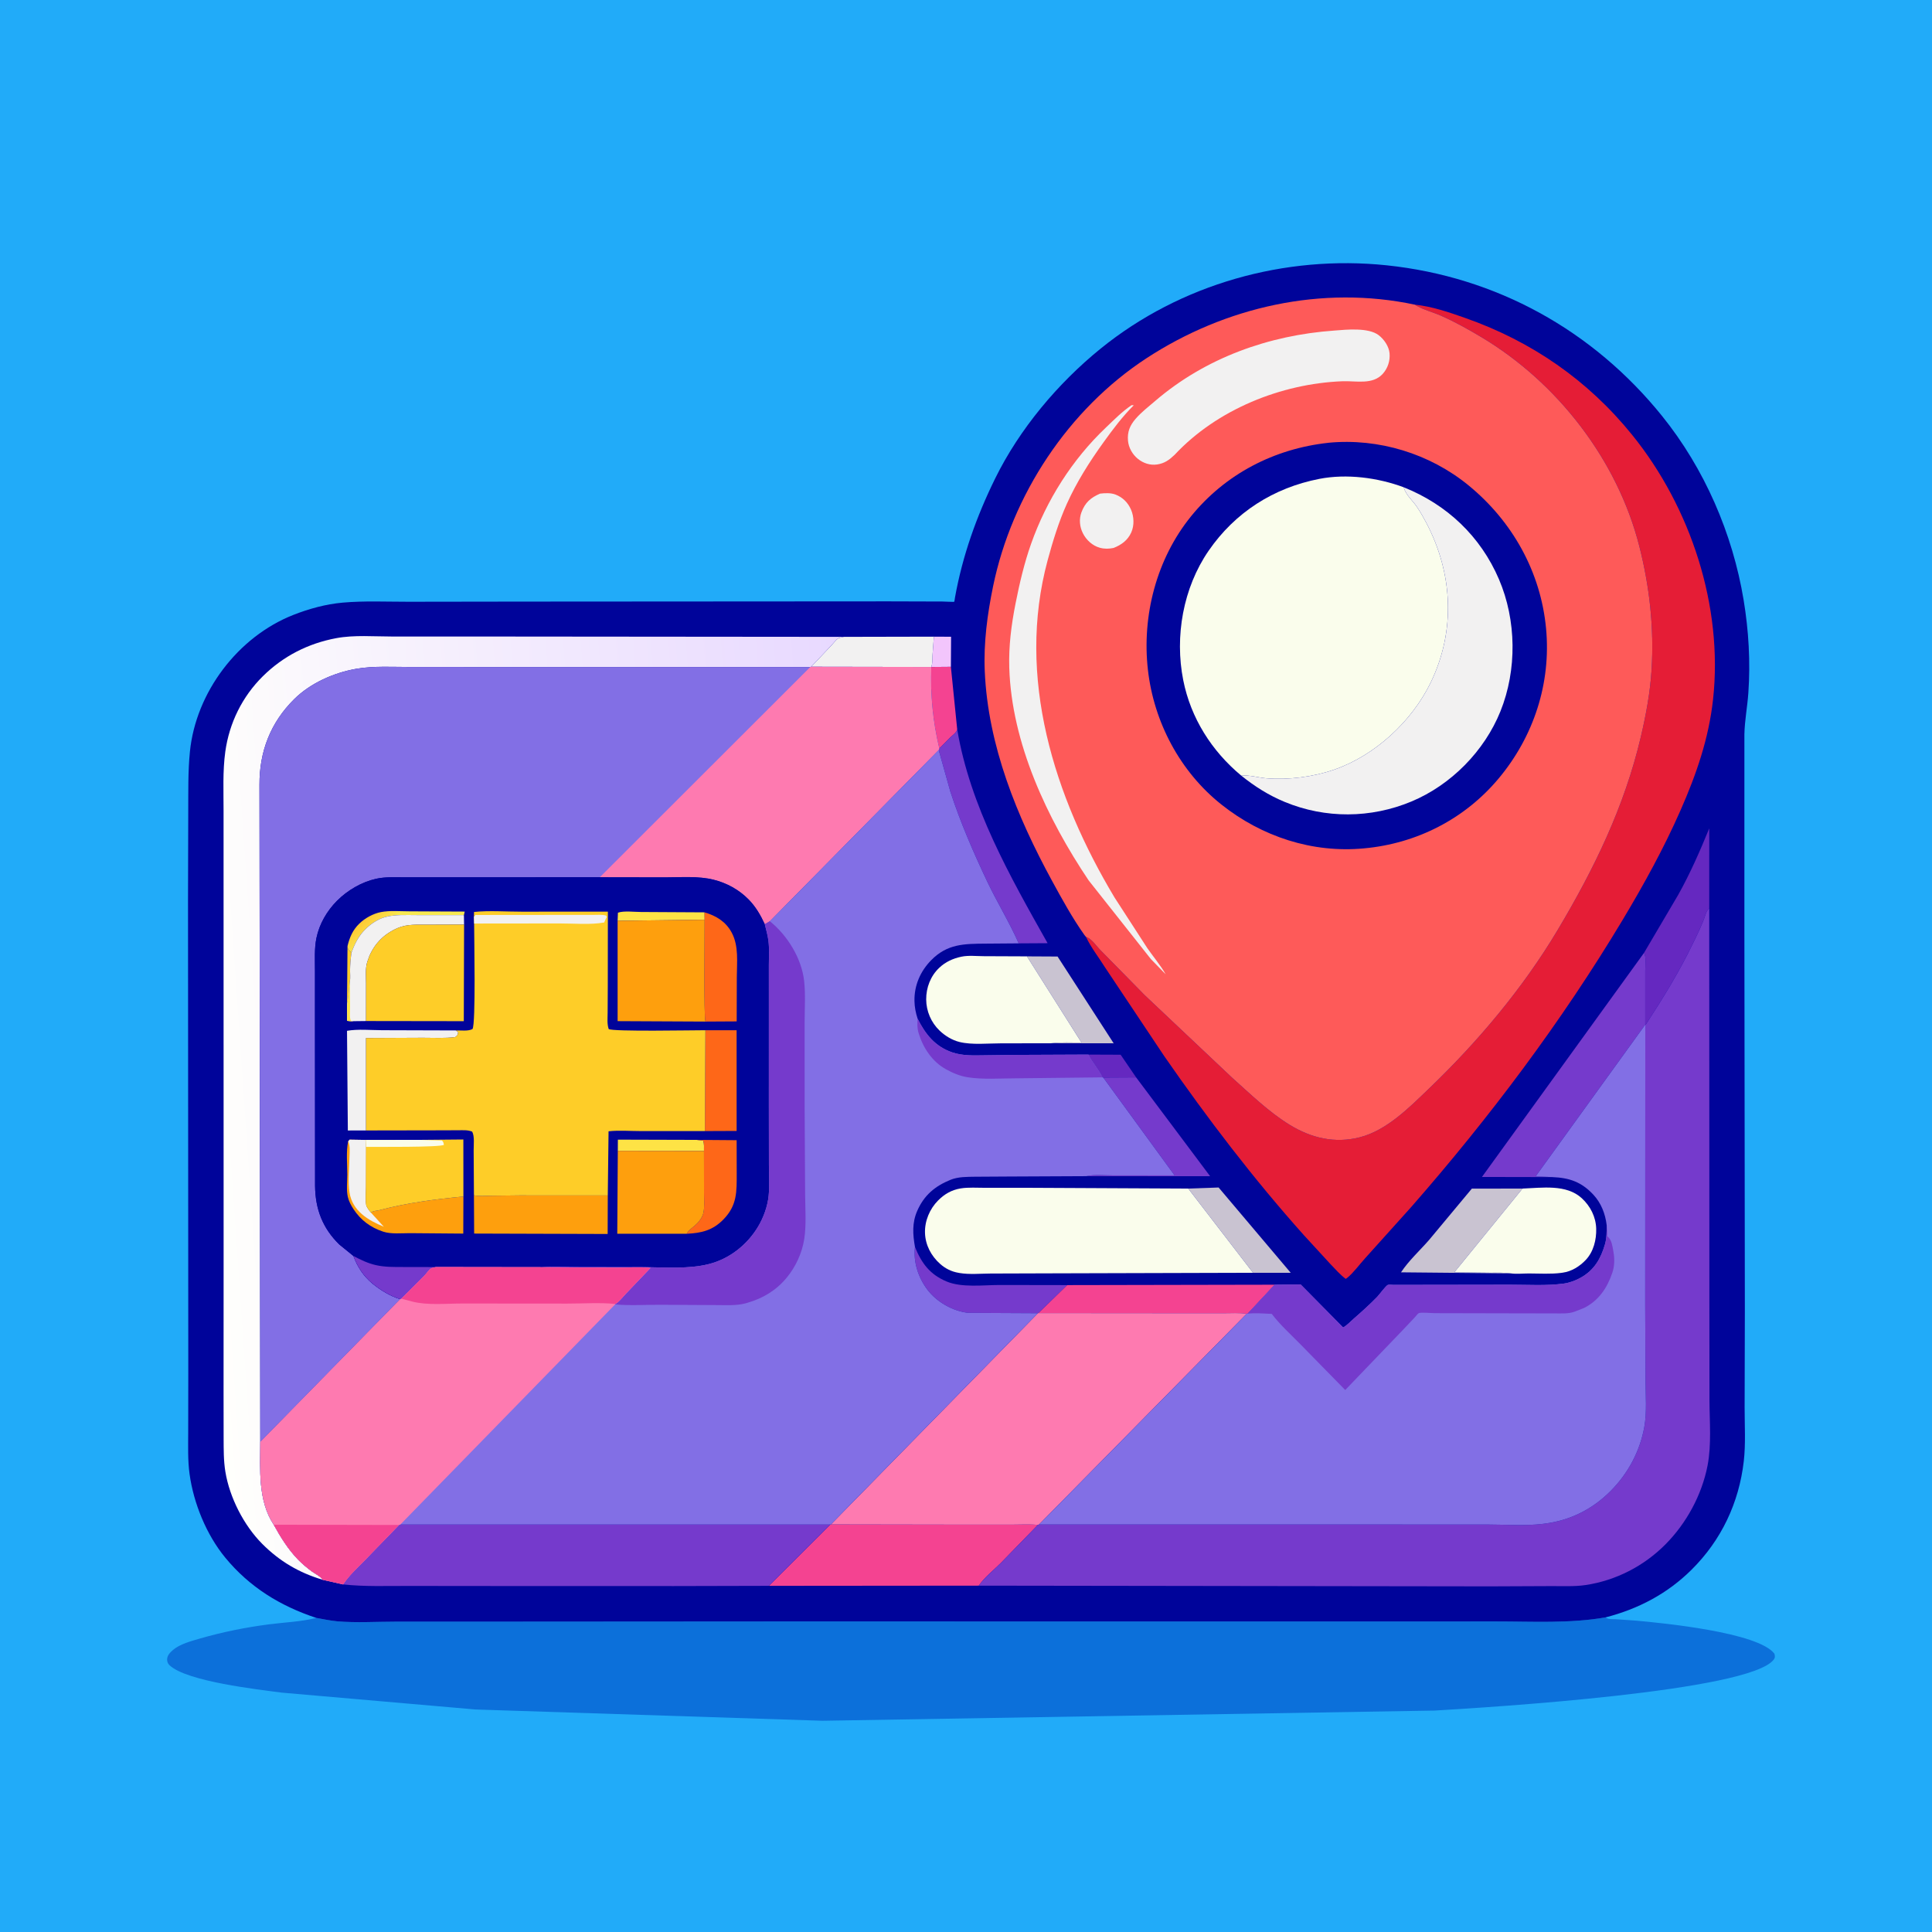 <svg version="1.1" xmlns="http://www.w3.org/2000/svg" style="display: block;" viewBox="0 0 2048 2048" width="1024" height="1024">
<defs>
	<linearGradient id="Gradient1" gradientUnits="userSpaceOnUse" x1="916.467" y1="1132.94" x2="213.496" y2="1181.46">
		<stop class="stop0" offset="0" stop-opacity="1" stop-color="rgb(232,217,255)"/>
		<stop class="stop1" offset="1" stop-opacity="1" stop-color="rgb(255,255,252)"/>
	</linearGradient>
	<linearGradient id="Gradient2" gradientUnits="userSpaceOnUse" x1="386.791" y1="975.518" x2="399.486" y2="989.796">
		<stop class="stop0" offset="0" stop-opacity="1" stop-color="rgb(255,203,53)"/>
		<stop class="stop1" offset="1" stop-opacity="1" stop-color="rgb(248,233,80)"/>
	</linearGradient>
</defs>
<path transform="translate(0,0)" fill="rgb(33,171,249)" d="M -0 -0 L 2048 0 L 2048 2048 L -0 2048 L -0 -0 z"/>
<path transform="translate(0,0)" fill="rgb(12,112,218)" d="M 335.33 1715.07 C 342.712 1716.32 350.069 1718.03 357.539 1718.67 C 377.699 1720.4 398.986 1719.02 419.284 1719.02 L 509.108 1719.01 L 837.603 1718.8 L 1423.14 1718.86 L 1586.03 1718.81 C 1624.54 1718.79 1663.94 1721.15 1701.96 1714.49 L 1703.06 1715.22 C 1705.5 1716.7 1709.82 1716.31 1712.61 1716.42 L 1733.8 1717.89 C 1763.14 1720.56 1863.67 1730.33 1880.98 1753 C 1881.52 1755.54 1881.92 1756.97 1880.26 1759.19 C 1854.91 1793.01 1578.58 1809.84 1520.72 1813.28 L 872 1824.08 L 504.002 1812.12 L 298.5 1794.24 C 273.246 1790.84 198.187 1782.54 179.74 1765.26 C 177.991 1763.62 177.099 1761.41 177.152 1759 C 177.247 1754.68 180.491 1751.48 183.575 1748.86 C 190.795 1742.73 203.035 1739.5 212 1736.91 C 235.799 1730.02 260.299 1725.1 284.865 1721.9 C 301.471 1719.73 319.118 1719.13 335.33 1715.07 z"/>
<path transform="translate(0,0)" fill="rgb(0,4,154)" d="M 335.33 1715.07 C 297.115 1702.45 264.551 1682.46 238.794 1651.17 C 218.839 1626.93 205.22 1593.6 200.945 1562.53 C 198.964 1548.13 199.476 1533.5 199.489 1519 L 199.588 1456.04 L 199.469 1244.4 L 199.3 954.669 L 199.539 860.938 C 199.664 839.596 199.192 818.09 201.311 796.837 C 207.585 733.919 252.208 674.88 311.095 651.773 C 327.622 645.287 345.412 640.399 363.121 638.818 C 386.027 636.772 409.852 637.91 432.879 637.88 L 552.866 637.712 L 941.946 637.467 L 998.887 637.634 C 1000.18 637.658 1011.28 638.155 1011.55 637.935 C 1011.73 637.78 1012.2 634.108 1012.31 633.475 C 1020.24 589.232 1035.2 547.239 1055.02 507 C 1080.85 454.569 1121.42 406.253 1166.74 369.529 C 1251.22 301.066 1362.17 269.952 1470.02 281.248 C 1586.19 293.415 1688.68 350.196 1761.85 440.946 C 1806.77 496.662 1836.63 565.477 1848.3 635.919 C 1853.69 668.476 1855.62 701.617 1853.32 734.531 C 1852.3 749.169 1849.41 763.829 1849.13 778.5 L 1849.12 986.196 L 1849.62 1389.46 L 1849.37 1492.06 C 1849.35 1510.69 1850.6 1530.62 1848.47 1549.08 C 1843.38 1593.01 1824.78 1632.5 1793.23 1663.85 C 1767.64 1689.29 1736.78 1705.55 1701.96 1714.49 C 1663.94 1721.15 1624.54 1718.79 1586.03 1718.81 L 1423.14 1718.86 L 837.603 1718.8 L 509.108 1719.01 L 419.284 1719.02 C 398.986 1719.02 377.699 1720.4 357.539 1718.67 C 350.069 1718.03 342.712 1716.32 335.33 1715.07 z"/>
<path transform="translate(0,0)" fill="rgb(242,197,252)" d="M 989.957 674.882 L 1008.18 674.976 L 1007.98 706.858 L 987.206 707.031 C 988.613 703.427 988.325 698.447 988.509 694.556 L 989.957 674.882 z"/>
<path transform="translate(0,0)" fill="rgb(101,40,192)" d="M 1153.8 1117.91 L 1187.92 1118.05 L 1204.31 1142.05 L 1169.51 1142.25 L 1168.72 1142.04 C 1164.97 1133.69 1158.01 1126.36 1153.8 1117.91 z"/>
<path transform="translate(0,0)" fill="rgb(244,67,145)" d="M 1007.98 706.858 L 1014.68 773.211 C 1013.51 776.985 1010.56 778.687 1007.74 781.354 L 995.664 793.528 C 988.763 764.248 986.149 737.12 987.206 707.031 L 1007.98 706.858 z"/>
<path transform="translate(0,0)" fill="rgb(201,195,209)" d="M 1088.6 1013.79 L 1121.07 1013.96 L 1180.53 1105.95 L 1114.65 1105.84 C 1124.8 1104.46 1136.11 1105.24 1146.39 1105.13 L 1088.6 1013.79 z"/>
<path transform="translate(0,0)" fill="rgb(201,195,209)" d="M 1259.59 1259.94 L 1291.78 1258.8 L 1368.24 1349.24 L 1328.26 1349.2 L 1259.59 1259.94 z"/>
<path transform="translate(0,0)" fill="rgb(242,241,241)" d="M 894.578 675.091 L 989.957 674.882 L 988.509 694.556 C 988.325 698.447 988.613 703.427 987.206 707.031 L 859.837 706.814 L 881.234 684.234 C 883.187 682.221 886.186 678.145 888.5 676.72 C 889.817 675.908 892.976 675.52 894.578 675.091 z"/>
<path transform="translate(0,0)" fill="rgb(117,58,204)" d="M 1204.31 1142.05 L 1282.76 1246.81 L 1151.47 1246.78 C 1159.95 1244.75 1171.72 1245.99 1180.57 1245.97 L 1245.09 1245.93 L 1169.51 1142.25 L 1204.31 1142.05 z"/>
<path transform="translate(0,0)" fill="rgb(117,58,204)" d="M 969.894 1321.79 C 976.936 1339.13 985.645 1350.97 1003.45 1358.44 C 1019.43 1365.15 1042.25 1362.19 1059.41 1362.14 L 1131.31 1362.26 L 1100.83 1391.91 L 1100.22 1392.05 L 1026.38 1391.67 C 1010.01 1389.9 992.852 1380.16 982.904 1366.87 C 973.319 1354.07 968.035 1337.71 969.894 1321.79 z"/>
<path transform="translate(0,0)" fill="rgb(201,195,209)" d="M 1601.51 1349.83 L 1485.15 1348.71 C 1493.34 1336.26 1505.04 1325.71 1514.83 1314.47 L 1560.22 1259.98 L 1613.95 1259.94 L 1541.68 1348.68 L 1579.09 1349.15 C 1586.43 1349.23 1594.27 1348.77 1601.51 1349.83 z"/>
<path transform="translate(0,0)" fill="rgb(101,40,192)" d="M 1742.74 1010.07 L 1779.02 948.471 C 1791.63 925.903 1802.12 902.007 1811.88 878.089 L 1811.87 962.769 L 1811.27 963.439 C 1809.51 965.467 1808.72 966.827 1807.91 969.428 C 1804.61 979.977 1798.98 990.942 1794.16 1000.94 C 1779.85 1030.55 1762.59 1058.54 1744.64 1086.05 L 1744.03 1086.28 L 1744.03 1028.71 C 1744.03 1024.11 1745.2 1013.76 1742.74 1010.07 z"/>
<path transform="translate(0,0)" fill="rgb(117,58,204)" d="M 1014.68 773.211 C 1028.44 854.79 1070.47 928.738 1110.5 999.823 L 1079.87 1000.01 C 1070.09 977.75 1056.98 956.566 1046.52 934.517 C 1031.88 903.657 1018 871.621 1007.41 839.112 L 995.06 795.056 L 995.664 793.528 L 1007.74 781.354 C 1010.56 778.687 1013.51 776.985 1014.68 773.211 z"/>
<path transform="translate(0,0)" fill="rgb(244,67,145)" d="M 1131.31 1362.26 L 1351.2 1361.84 L 1322.53 1392.57 L 1321.59 1392.63 C 1313.55 1391.45 1304.93 1392.05 1296.79 1392.05 L 1252.81 1392.04 L 1100.83 1391.91 L 1131.31 1362.26 z"/>
<path transform="translate(0,0)" fill="rgb(250,253,236)" d="M 1613.95 1259.94 C 1634.76 1259.17 1660.31 1255.04 1676.79 1270.19 C 1685.89 1278.56 1691.69 1290.04 1692.04 1302.44 C 1692.36 1314.08 1689.22 1326.84 1681.05 1335.5 C 1674.5 1342.44 1666.03 1347.77 1656.5 1349.08 L 1654.76 1349.33 C 1643.71 1350.74 1631.89 1349.94 1620.74 1349.92 C 1614.75 1349.9 1607.37 1350.73 1601.51 1349.83 C 1594.27 1348.77 1586.43 1349.23 1579.09 1349.15 L 1541.68 1348.68 L 1613.95 1259.94 z"/>
<path transform="translate(0,0)" fill="rgb(250,253,236)" d="M 1114.65 1105.84 L 1113.97 1105.9 L 1061.05 1105.98 C 1047.29 1105.98 1030.4 1107.81 1017.1 1104.54 C 1009.26 1102.61 1001.81 1098.04 996.006 1092.5 C 987.032 1083.93 981.869 1071.87 981.797 1059.47 C 981.725 1046.92 986.424 1034.63 995.58 1025.95 C 1002.27 1019.6 1010.16 1016.03 1019.08 1014.14 C 1026.64 1012.54 1035.29 1013.59 1043.02 1013.6 L 1088.6 1013.79 L 1146.39 1105.13 C 1136.11 1105.24 1124.8 1104.46 1114.65 1105.84 z"/>
<path transform="translate(0,0)" fill="rgb(244,67,145)" d="M 880.79 1615.95 L 1027.21 1616.19 L 1074.76 1616.15 C 1083.05 1616.16 1091.94 1615.58 1100.16 1616.49 L 1060.63 1657.15 C 1053.43 1664.38 1043.16 1672.43 1037.58 1680.86 L 815.043 1681.06 L 880.227 1616.09 L 880.79 1615.95 z"/>
<path transform="translate(0,0)" fill="rgb(250,253,236)" d="M 1328.26 1349.2 L 1110.2 1349.81 L 1050.05 1350 C 1039.47 1350.05 1027.71 1351.22 1017.32 1349.47 L 1016 1349.23 C 1008.6 1347.97 1002.1 1344.72 996.5 1339.73 C 987.068 1331.33 980.939 1319.77 980.541 1307.03 C 980.142 1294.27 985.473 1281.54 994.466 1272.5 C 1001.24 1265.69 1008.78 1261.36 1018.33 1259.78 C 1026.5 1258.43 1035.79 1259.15 1044.08 1259.12 L 1091 1259.12 L 1259.59 1259.94 L 1328.26 1349.2 z"/>
<path transform="translate(0,0)" fill="rgb(117,58,204)" d="M 424.366 1616.09 L 880.227 1616.09 L 815.043 1681.06 L 714.414 1681.3 L 546.582 1681.27 L 432.701 1681.16 C 409.867 1681.09 386.421 1682.04 363.713 1679.55 C 370.16 1670 379.082 1661.72 387.17 1653.55 L 423.061 1616.53 L 424.366 1616.09 z"/>
<path transform="translate(0,0)" fill="rgb(254,122,176)" d="M 1100.83 1391.91 L 1252.81 1392.04 L 1296.79 1392.05 C 1304.93 1392.05 1313.55 1391.45 1321.59 1392.63 L 1101.48 1615.99 L 1100.16 1616.49 C 1091.94 1615.58 1083.05 1616.16 1074.76 1616.15 L 1027.21 1616.19 L 880.79 1615.95 L 1100.22 1392.05 L 1100.83 1391.91 z"/>
<path transform="translate(0,0)" fill="url(#Gradient1)" d="M 341.89 1674.59 C 316.962 1667.13 296.508 1655.12 278.041 1636.62 C 258.482 1617.04 243.375 1587.42 238.902 1560.1 C 236.962 1548.26 237.11 1536.27 237.054 1524.31 L 236.989 1477.5 L 237.041 1327.1 L 236.987 859.682 C 237.015 838.852 235.966 817.484 238.824 796.816 C 243.025 766.425 256.801 738.434 278.607 716.872 C 300.265 695.457 326.706 682.015 356.554 676.456 C 375.428 672.94 396.424 674.745 415.594 674.736 L 517.5 674.75 L 894.578 675.091 C 892.976 675.52 889.817 675.908 888.5 676.72 C 886.186 678.145 883.187 682.221 881.234 684.234 L 859.837 706.814 L 858.922 707.066 L 528.613 707.054 L 435.879 707.05 C 416.776 707.071 396.163 705.712 377.356 709.009 C 353.845 713.13 328.961 724.174 311.888 741.08 C 286.637 766.084 274.945 796.663 275.045 831.836 L 275.89 1528.48 C 275.85 1557.36 273.239 1590.97 290.185 1616.26 C 297.324 1629.28 305.517 1642.46 315.91 1653.17 C 320.308 1657.7 325.359 1661.88 330.43 1665.65 C 333.496 1667.92 340.451 1671.3 341.89 1674.59 z"/>
<path transform="translate(0,0)" fill="rgb(229,29,54)" d="M 1499.74 322.939 C 1518.18 324.848 1535.79 330.941 1553.19 337.058 C 1623.5 361.768 1683.22 402.965 1730.15 461 C 1792.22 537.752 1826.69 642.59 1815.93 741.248 C 1811.39 782.861 1798.25 820.706 1781.49 858.825 C 1763.8 899.05 1742.68 937.393 1720.11 975.056 C 1655.36 1083.06 1578.81 1184.88 1495.89 1279.55 L 1447.12 1333.77 C 1441.2 1340.27 1434.7 1349.29 1427.94 1354.72 L 1426.5 1355.68 C 1420.51 1351.12 1415.43 1345.34 1410.25 1339.91 L 1382.46 1309.66 C 1328.76 1249.63 1280.16 1185.9 1234.29 1119.76 L 1171.48 1025.63 C 1164.92 1015.09 1156.47 1004.39 1151.26 993.25 C 1156.74 994.513 1162.52 1003.28 1166.72 1007.42 L 1213.53 1055.04 L 1306.03 1142.37 C 1325.32 1159.59 1344.99 1178.8 1367.07 1192.34 C 1390.03 1206.41 1414.91 1212.33 1441.37 1205.59 C 1470.03 1198.29 1494.01 1173.89 1514.7 1154.04 C 1566.52 1104.33 1614.22 1047.74 1651.12 985.941 C 1689.83 921.11 1722.02 854.922 1739.36 781.082 C 1744.8 757.939 1749.29 733.764 1750.75 710 C 1753.48 665.647 1748.67 622.064 1737.76 579.076 C 1714.5 487.517 1650.86 405.489 1570.18 357.285 C 1556.51 349.117 1542.26 341.159 1527.69 334.712 C 1518.99 330.865 1508.59 328.348 1500.58 323.465 L 1499.74 322.939 z"/>
<path transform="translate(0,0)" fill="rgb(117,58,204)" d="M 1742.74 1010.07 C 1745.2 1013.76 1744.03 1024.11 1744.03 1028.71 L 1744.03 1086.28 L 1744.64 1086.05 C 1762.59 1058.54 1779.85 1030.55 1794.16 1000.94 C 1798.98 990.942 1804.61 979.977 1807.91 969.428 C 1808.72 966.827 1809.51 965.467 1811.27 963.439 L 1811.87 962.769 L 1812.01 1383.64 L 1812.11 1484.28 C 1812.19 1506.84 1814.39 1531.38 1810.08 1553.57 C 1804.02 1584.73 1787.72 1614.7 1765.42 1637.14 C 1742.6 1660.11 1712.86 1675.44 1680.72 1680.22 C 1668.83 1682 1656.06 1681.23 1644.02 1681.33 L 1579.3 1681.61 L 1037.58 1680.86 C 1043.16 1672.43 1053.43 1664.38 1060.63 1657.15 L 1100.16 1616.49 L 1101.48 1615.99 L 1467.74 1616.03 L 1577.71 1616.07 C 1596.46 1616.07 1617.02 1617.67 1635.55 1615.35 L 1637.5 1615.09 C 1664.37 1611.76 1688.1 1599.81 1707.21 1580.62 C 1725.75 1562 1738.42 1538.47 1743.05 1512.54 C 1745.86 1496.74 1744.4 1478.94 1744.31 1462.86 L 1743.97 1383.58 L 1744.1 1086.08 L 1627.86 1246.98 L 1645.53 1247.77 L 1570.94 1247.62 L 1742.74 1010.07 z"/>
<path transform="translate(0,0)" fill="rgb(130,111,229)" d="M 1645.53 1247.77 L 1627.86 1246.98 L 1744.1 1086.08 L 1743.97 1383.58 L 1744.31 1462.86 C 1744.4 1478.94 1745.86 1496.74 1743.05 1512.54 C 1738.42 1538.47 1725.75 1562 1707.21 1580.62 C 1688.1 1599.81 1664.37 1611.76 1637.5 1615.09 L 1635.55 1615.35 C 1617.02 1617.67 1596.46 1616.07 1577.71 1616.07 L 1467.74 1616.03 L 1101.48 1615.99 L 1321.59 1392.63 L 1322.53 1392.57 L 1351.2 1361.84 L 1378.71 1361.54 L 1423.76 1407.17 C 1427.91 1404.92 1431.44 1400.99 1434.99 1397.88 C 1443.57 1390.38 1451.95 1382.89 1459.89 1374.7 C 1462.34 1372.17 1468.95 1362.97 1471.21 1362.03 C 1472.33 1361.56 1475.97 1362.02 1477.35 1362.02 L 1497.28 1361.99 L 1600.57 1361.84 C 1619.31 1361.81 1639.31 1363.17 1657.84 1360.62 C 1663.9 1359.79 1670.63 1357.23 1675.95 1354.21 C 1690.04 1346.2 1696.93 1334.21 1701.32 1319.09 C 1703.28 1312.35 1703.12 1305.91 1703.17 1298.94 L 1703.14 1298.69 C 1701.71 1286.82 1697.41 1275.47 1689.17 1266.57 C 1676.46 1252.85 1663.64 1248.5 1645.53 1247.77 z"/>
<path transform="translate(0,0)" fill="rgb(117,58,204)" d="M 1703.17 1298.94 C 1703.61 1302.85 1703.91 1306.57 1703.75 1310.5 L 1704.78 1311.38 C 1708.49 1314.82 1709.35 1321.29 1710.13 1326 L 1710.4 1327.52 C 1711.62 1334.58 1711.48 1342.21 1709.19 1349 C 1703.68 1365.29 1694.73 1378.76 1678.97 1386.58 L 1668.73 1390.58 C 1662.34 1392.79 1654.39 1392.26 1647.67 1392.26 L 1614.97 1392.21 L 1520.83 1392 C 1517.7 1392 1506.21 1390.93 1503.92 1392.01 C 1502.82 1392.53 1500.6 1395.53 1499.58 1396.61 L 1486.65 1410.29 L 1426 1473.48 L 1378.19 1424.67 C 1368.21 1414.5 1356.69 1404.14 1348.13 1392.77 C 1339.82 1392.47 1330.77 1391.56 1322.53 1392.57 L 1351.2 1361.84 L 1378.71 1361.54 L 1423.76 1407.17 C 1427.91 1404.92 1431.44 1400.99 1434.99 1397.88 C 1443.57 1390.38 1451.95 1382.89 1459.89 1374.7 C 1462.34 1372.17 1468.95 1362.97 1471.21 1362.03 C 1472.33 1361.56 1475.97 1362.02 1477.35 1362.02 L 1497.28 1361.99 L 1600.57 1361.84 C 1619.31 1361.81 1639.31 1363.17 1657.84 1360.62 C 1663.9 1359.79 1670.63 1357.23 1675.95 1354.21 C 1690.04 1346.2 1696.93 1334.21 1701.32 1319.09 C 1703.28 1312.35 1703.12 1305.91 1703.17 1298.94 z"/>
<path transform="translate(0,0)" fill="rgb(130,111,229)" d="M 859.837 706.814 L 987.206 707.031 C 986.149 737.12 988.763 764.248 995.664 793.528 L 995.06 795.056 L 816.051 976.538 L 810.725 979.718 C 806.254 970.038 801.146 961.176 793.638 953.5 C 783.468 943.102 770.319 935.913 756.229 932.443 C 739.866 928.413 721.7 930.058 704.911 930.03 L 635.834 929.915 L 474.52 929.95 L 428.997 929.962 C 418.878 929.969 408.593 929.345 398.649 931.552 C 383.303 934.958 368.153 943.883 357.15 954.983 C 346.522 965.703 338.474 979.492 335.426 994.362 C 333.114 1005.64 333.909 1017.77 333.888 1029.25 L 333.877 1080.81 L 333.987 1257.07 C 334.244 1281.62 341.911 1301.84 359.647 1319.19 L 374.689 1331.43 C 378.872 1342.88 385.566 1353.12 395.049 1360.82 C 403.407 1367.61 413.829 1374.04 424.252 1377.11 L 275.89 1528.48 L 275.045 831.836 C 274.945 796.663 286.637 766.084 311.888 741.08 C 328.961 724.174 353.845 713.13 377.356 709.009 C 396.163 705.712 416.776 707.071 435.879 707.05 L 528.613 707.054 L 858.922 707.066 L 859.837 706.814 z"/>
<path transform="translate(0,0)" fill="rgb(254,122,176)" d="M 859.837 706.814 L 987.206 707.031 C 986.149 737.12 988.763 764.248 995.664 793.528 L 995.06 795.056 L 816.051 976.538 L 810.725 979.718 C 806.254 970.038 801.146 961.176 793.638 953.5 C 783.468 943.102 770.319 935.913 756.229 932.443 C 739.866 928.413 721.7 930.058 704.911 930.03 L 635.834 929.915 L 858.922 707.066 L 859.837 706.814 z"/>
<path transform="translate(0,0)" fill="rgb(0,4,154)" d="M 635.834 929.915 L 704.911 930.03 C 721.7 930.058 739.866 928.413 756.229 932.443 C 770.319 935.913 783.468 943.102 793.638 953.5 C 801.146 961.176 806.254 970.038 810.725 979.718 C 812.089 985.46 813.845 991.441 814.579 997.291 C 815.622 1005.59 815.017 1014.48 815.019 1022.86 L 815.028 1067.25 L 815.012 1172.63 L 815.086 1235.19 C 815.107 1245.77 815.858 1257.01 814.795 1267.53 C 813.652 1278.83 809.358 1290.68 803.554 1300.36 C 791.923 1319.76 773.032 1334.62 751 1340.07 C 729.881 1345.29 705.894 1343.46 684.213 1343.23 L 616.192 1343.16 C 602.451 1343.16 588.3 1342.44 574.6 1343.3 L 462.034 1343.15 C 460.792 1343.48 457.914 1343.85 456.951 1344.5 C 454.429 1346.21 451.415 1350.66 449.202 1352.93 L 425.425 1376.65 L 424.252 1377.11 C 413.829 1374.04 403.407 1367.61 395.049 1360.82 C 385.566 1353.12 378.872 1342.88 374.689 1331.43 L 359.647 1319.19 C 341.911 1301.84 334.244 1281.62 333.987 1257.07 L 333.877 1080.81 L 333.888 1029.25 C 333.909 1017.77 333.114 1005.64 335.426 994.362 C 338.474 979.492 346.522 965.703 357.15 954.983 C 368.153 943.883 383.303 934.958 398.649 931.552 C 408.593 929.345 418.878 929.969 428.997 929.962 L 474.52 929.95 L 635.834 929.915 z"/>
<path transform="translate(0,0)" fill="rgb(254,205,40)" d="M 368.371 1002.92 C 368.833 1005.29 368.546 1006.47 370.5 1008.03 L 372.6 1009.78 C 371.674 1016.13 371.161 1022.32 371.058 1028.74 C 371.009 1031.87 371.62 1036.69 370.907 1039.64 C 369.92 1047.83 369.9 1056.58 367.853 1064.57 L 368.371 1002.92 z"/>
<path transform="translate(0,0)" fill="url(#Gradient2)" d="M 368.371 1002.92 C 370.541 993.768 373.908 985.879 380.729 979.221 C 386.771 973.323 395.521 968.438 403.837 966.839 C 413.357 965.008 424.405 966.049 434.169 966.043 L 492.594 966.309 L 491.761 970.071 L 442.28 970.023 C 431.312 970.046 419.164 969.218 408.5 972.075 C 400.664 974.175 393.027 979.356 387.326 985.006 C 380.131 992.136 376.044 1000.3 372.6 1009.78 L 370.5 1008.03 C 368.546 1006.47 368.833 1005.29 368.371 1002.92 z"/>
<path transform="translate(0,0)" fill="rgb(254,227,69)" d="M 654.698 976.075 L 655.041 967.5 C 661.126 965.27 672.703 966.759 679.578 966.747 L 746.862 967.127 L 746.945 974.943 L 654.698 976.075 z"/>
<path transform="translate(0,0)" fill="rgb(254,227,69)" d="M 654.915 1219.95 L 654.984 1208.09 L 738.489 1208.33 L 745.5 1209.08 C 746.55 1212.59 746.261 1216.44 746.257 1220.08 L 654.915 1219.95 z"/>
<path transform="translate(0,0)" fill="rgb(117,58,204)" d="M 374.689 1331.43 C 382.504 1335.48 389.799 1339.13 398.438 1341.08 C 408.068 1343.26 417.411 1343.04 427.211 1343.08 L 462.034 1343.15 C 460.792 1343.48 457.914 1343.85 456.951 1344.5 C 454.429 1346.21 451.415 1350.66 449.202 1352.93 L 425.425 1376.65 L 424.252 1377.11 C 413.829 1374.04 403.407 1367.61 395.049 1360.82 C 385.566 1353.12 378.872 1342.88 374.689 1331.43 z"/>
<path transform="translate(0,0)" fill="rgb(242,241,241)" d="M 367.846 1092.69 C 379.571 1090.65 393.108 1092.03 405.134 1092.05 L 483.053 1092.29 L 485.682 1094.02 C 485.042 1097.4 485.239 1097.34 482.5 1099.37 C 471.264 1100.79 459.413 1100.06 448.092 1100.08 L 387.995 1100.36 L 387.993 1198.32 L 368.726 1198.36 L 367.846 1092.69 z"/>
<path transform="translate(0,0)" fill="rgb(242,241,241)" d="M 372.6 1009.78 C 376.044 1000.3 380.131 992.136 387.326 985.006 C 393.027 979.356 400.664 974.175 408.5 972.075 C 419.164 969.218 431.312 970.046 442.28 970.023 L 491.761 970.071 L 491.949 980.056 L 453.533 980.205 C 442.882 980.278 431.762 979.398 421.766 983.652 C 407.663 989.655 397.548 999.514 391.463 1013.62 L 389.898 1018 L 389.418 1019.34 C 387.088 1026.38 388.043 1035.12 388.026 1042.5 L 387.984 1082.34 L 374.816 1082.5 C 372.484 1082.72 370.265 1082.41 367.951 1082.15 L 367.853 1064.57 C 369.9 1056.58 369.92 1047.83 370.907 1039.64 C 371.62 1036.69 371.009 1031.87 371.058 1028.74 C 371.161 1022.32 371.674 1016.13 372.6 1009.78 z"/>
<path transform="translate(0,0)" fill="rgb(254,227,69)" d="M 367.853 1064.57 C 369.9 1056.58 369.92 1047.83 370.907 1039.64 L 371.076 1069.05 C 371.093 1072.74 370.299 1078.79 372 1081.98 L 374.816 1082.5 C 372.484 1082.72 370.265 1082.41 367.951 1082.15 L 367.853 1064.57 z"/>
<path transform="translate(0,0)" fill="rgb(254,103,24)" d="M 738.489 1208.33 L 780.873 1208.65 L 780.947 1243.77 C 780.934 1263.26 781.506 1277.55 767.013 1292.5 C 755.539 1304.34 743.598 1307.1 727.839 1307.85 C 730.057 1303.65 735.538 1300.46 738.868 1297 C 741.891 1293.87 744.611 1290.06 745.611 1285.76 C 747.049 1279.57 746.28 1271.72 746.304 1265.38 L 746.257 1220.08 C 746.261 1216.44 746.55 1212.59 745.5 1209.08 L 738.489 1208.33 z"/>
<path transform="translate(0,0)" fill="rgb(254,103,24)" d="M 746.862 967.127 C 759.184 970.793 769.327 976.885 775.574 988.475 C 783.334 1002.87 781.092 1020.08 781.057 1035.93 L 780.917 1082.72 L 747.805 1082.91 C 745.978 1078.81 747.073 986.612 746.945 974.943 L 746.862 967.127 z"/>
<path transform="translate(0,0)" fill="rgb(254,103,24)" d="M 747.761 1092.08 L 780.842 1092.08 L 780.857 1198.85 L 747.251 1198.99 L 747.761 1092.08 z"/>
<path transform="translate(0,0)" fill="rgb(254,159,13)" d="M 369.069 1209.95 L 370.532 1208.09 L 387.642 1208.38 L 388.059 1215.75 L 387.931 1257.79 C 387.931 1263.75 387.143 1271.18 388.064 1277.02 C 388.469 1279.58 391.381 1283.4 393.126 1285.32 C 396.606 1283.16 398.592 1283.74 402.299 1282.77 C 431.751 1275.06 460.931 1271.27 491.225 1268.35 L 491.088 1307.66 L 434.749 1307.2 C 425.882 1307.16 414.642 1308.4 406.209 1305.61 C 392.834 1301.2 382.415 1293.49 374.699 1281.69 C 372.086 1277.69 369.752 1273.38 368.694 1268.69 C 367.083 1261.54 368.118 1252.38 368.129 1245.03 C 368.146 1234 366.765 1220.69 369.069 1209.95 z"/>
<path transform="translate(0,0)" fill="rgb(242,241,241)" d="M 369.069 1209.95 L 370.532 1208.09 L 387.642 1208.38 L 388.059 1215.75 L 387.931 1257.79 C 387.931 1263.75 387.143 1271.18 388.064 1277.02 C 388.469 1279.58 391.381 1283.4 393.126 1285.32 L 406.86 1300.4 C 390.149 1293.5 373.509 1283.67 370.477 1264 C 368.644 1252.11 370.246 1238.37 370.465 1226.25 C 370.564 1220.75 371.372 1215.06 369.069 1209.95 z"/>
<path transform="translate(0,0)" fill="rgb(254,159,13)" d="M 502.396 1267 C 507.897 1268.35 514.456 1267.58 520.14 1267.51 L 550.916 1267.16 L 644.269 1267.22 L 644.137 1308.06 L 502.617 1307.63 L 502.396 1267 z"/>
<path transform="translate(0,0)" fill="rgb(254,205,40)" d="M 444.577 1208.32 L 491.174 1207.9 L 491.225 1268.35 C 460.931 1271.27 431.751 1275.06 402.299 1282.77 C 398.592 1283.74 396.606 1283.16 393.126 1285.32 C 391.381 1283.4 388.469 1279.58 388.064 1277.02 C 387.143 1271.18 387.931 1263.75 387.931 1257.79 L 388.059 1215.75 L 387.642 1208.38 L 444.577 1208.32 z"/>
<path transform="translate(0,0)" fill="rgb(250,253,236)" d="M 387.642 1208.38 L 444.577 1208.32 L 468.5 1208.9 C 470.098 1210.65 470.099 1211.21 470.561 1213.57 C 466.644 1216.33 397.511 1215.63 388.059 1215.75 L 387.642 1208.38 z"/>
<path transform="translate(0,0)" fill="rgb(254,159,13)" d="M 654.915 1219.95 L 746.257 1220.08 L 746.304 1265.38 C 746.28 1271.72 747.049 1279.57 745.611 1285.76 C 744.611 1290.06 741.891 1293.87 738.868 1297 C 735.538 1300.46 730.057 1303.65 727.839 1307.85 L 654.333 1307.83 L 654.915 1219.95 z"/>
<path transform="translate(0,0)" fill="rgb(254,159,13)" d="M 746.945 974.943 C 747.073 986.612 745.978 1078.81 747.805 1082.91 L 654.706 1082.45 L 654.698 976.075 L 746.945 974.943 z"/>
<path transform="translate(0,0)" fill="rgb(254,205,40)" d="M 387.984 1082.34 L 388.026 1042.5 C 388.043 1035.12 387.088 1026.38 389.418 1019.34 L 389.898 1018 L 391.463 1013.62 C 397.548 999.514 407.663 989.655 421.766 983.652 C 431.762 979.398 442.882 980.278 453.533 980.205 L 491.949 980.056 L 491.643 1082.49 L 387.984 1082.34 z"/>
<path transform="translate(0,0)" fill="rgb(254,205,40)" d="M 502.489 966.709 C 518.791 965.063 536.408 966.439 552.872 966.415 L 644.369 966.387 L 644.279 1044.89 L 644.119 1073.62 C 644.1 1079.26 643.376 1085.44 645.242 1090.81 C 649.153 1093.73 735.474 1092.05 747.761 1092.08 L 747.251 1198.99 L 678.71 1198.98 C 667.785 1198.98 655.886 1197.99 645.087 1199.22 L 644.269 1267.22 L 550.916 1267.16 L 520.14 1267.51 C 514.456 1267.58 507.897 1268.35 502.396 1267 L 502.096 1219.46 C 502.057 1213.91 503.222 1204.26 500.5 1199.57 C 495.71 1197.62 490.758 1198.12 485.676 1198.11 L 462.125 1198.19 L 387.993 1198.32 L 387.995 1100.36 L 448.092 1100.08 C 459.413 1100.06 471.264 1100.79 482.5 1099.37 C 485.239 1097.34 485.042 1097.4 485.682 1094.02 L 483.053 1092.29 C 488.31 1092.11 496.287 1093.38 500.865 1090.81 C 504.472 1085.84 502.595 992.636 502.591 978.982 L 502.42 971.805 L 502.489 966.709 z"/>
<path transform="translate(0,0)" fill="rgb(242,241,241)" d="M 502.42 971.805 L 504 969.92 L 602.433 969.827 L 628.358 969.83 C 632.9 969.831 637.841 969.323 642.255 970.5 L 643.233 972 L 642.722 972.899 C 641.822 974.523 641.174 976.129 640.5 977.861 C 625.544 980.551 608.021 978.82 592.754 978.88 L 502.591 978.982 L 502.42 971.805 z"/>
<path transform="translate(0,0)" fill="rgb(130,111,229)" d="M 816.051 976.538 L 995.06 795.056 L 1007.41 839.112 C 1018 871.621 1031.88 903.657 1046.52 934.517 C 1056.98 956.566 1070.09 977.75 1079.87 1000.01 L 1044.7 1000.28 C 1021.98 1000.48 1004.18 1000.45 987.11 1017.84 C 975.617 1029.55 969.082 1044.53 969.366 1061 C 969.479 1067.53 970.701 1073.71 972.724 1079.91 C 980.98 1096.44 991.413 1109.47 1009.47 1115.58 C 1020.38 1119.27 1031.79 1118.83 1043.14 1118.67 L 1077.15 1118.24 L 1153.8 1117.91 C 1158.01 1126.36 1164.97 1133.69 1168.72 1142.04 L 1169.51 1142.25 L 1245.09 1245.93 L 1180.57 1245.97 C 1171.72 1245.99 1159.95 1244.75 1151.47 1246.78 L 1069.82 1247.16 L 1033.7 1247.38 C 1025.14 1247.51 1015.69 1247.35 1007.65 1250.62 C 991.052 1257.36 979.497 1267.04 972.235 1283.72 C 966.721 1296.39 967.596 1308.55 969.894 1321.79 C 968.035 1337.71 973.319 1354.07 982.904 1366.87 C 992.852 1380.16 1010.01 1389.9 1026.38 1391.67 L 1100.22 1392.05 L 880.79 1615.95 L 880.227 1616.09 L 424.366 1616.09 L 423.061 1616.53 L 387.17 1653.55 C 379.082 1661.72 370.16 1670 363.713 1679.55 L 341.89 1674.59 C 340.451 1671.3 333.496 1667.92 330.43 1665.65 C 325.359 1661.88 320.308 1657.7 315.91 1653.17 C 305.517 1642.46 297.324 1629.28 290.185 1616.26 C 273.239 1590.97 275.85 1557.36 275.89 1528.48 L 424.252 1377.11 L 425.425 1376.65 L 449.202 1352.93 C 451.415 1350.66 454.429 1346.21 456.951 1344.5 C 457.914 1343.85 460.792 1343.48 462.034 1343.15 L 574.6 1343.3 C 588.3 1342.44 602.451 1343.16 616.192 1343.16 L 684.213 1343.23 C 705.894 1343.46 729.881 1345.29 751 1340.07 C 773.032 1334.62 791.923 1319.76 803.554 1300.36 C 809.358 1290.68 813.652 1278.83 814.795 1267.53 C 815.858 1257.01 815.107 1245.77 815.086 1235.19 L 815.012 1172.63 L 815.028 1067.25 L 815.019 1022.86 C 815.017 1014.48 815.622 1005.59 814.579 997.291 C 813.845 991.441 812.089 985.46 810.725 979.718 L 816.051 976.538 z"/>
<path transform="translate(0,0)" fill="rgb(117,58,204)" d="M 972.724 1079.91 C 980.98 1096.44 991.413 1109.47 1009.47 1115.58 C 1020.38 1119.27 1031.79 1118.83 1043.14 1118.67 L 1077.15 1118.24 L 1153.8 1117.91 C 1158.01 1126.36 1164.97 1133.69 1168.72 1142.04 L 1076.8 1143.07 C 1060.23 1143.07 1041.88 1144.54 1025.5 1141.9 C 1017.45 1140.61 1009.59 1137.28 1002.49 1133.31 C 988.118 1125.27 978.642 1110.9 973.873 1095.5 C 972.145 1089.92 972.338 1085.64 972.724 1079.91 z"/>
<path transform="translate(0,0)" fill="rgb(117,58,204)" d="M 816.051 976.538 C 834.73 991.521 849.837 1016.01 852.444 1040.11 C 853.984 1054.33 852.922 1069.63 852.931 1083.96 L 852.955 1175.55 L 853.46 1265.46 C 853.531 1280.84 854.895 1298.11 852.547 1313.33 C 850.238 1328.28 843.499 1342.83 833.868 1354.48 C 822.76 1367.91 808.647 1376.38 792 1381.09 L 790.315 1381.59 C 780.372 1384.32 768.297 1383.39 758.022 1383.43 L 700.001 1383.12 C 684.39 1383.01 667.557 1384.2 652.084 1382.71 L 652.173 1382.29 C 656.221 1380.1 660.246 1374.69 663.525 1371.27 L 689.495 1344.08 C 678.501 1342.7 666.153 1343.77 655.029 1343.75 L 574.6 1343.3 C 588.3 1342.44 602.451 1343.16 616.192 1343.16 L 684.213 1343.23 C 705.894 1343.46 729.881 1345.29 751 1340.07 C 773.032 1334.62 791.923 1319.76 803.554 1300.36 C 809.358 1290.68 813.652 1278.83 814.795 1267.53 C 815.858 1257.01 815.107 1245.77 815.086 1235.19 L 815.012 1172.63 L 815.028 1067.25 L 815.019 1022.86 C 815.017 1014.48 815.622 1005.59 814.579 997.291 C 813.845 991.441 812.089 985.46 810.725 979.718 L 816.051 976.538 z"/>
<path transform="translate(0,0)" fill="rgb(254,122,176)" d="M 462.034 1343.15 L 574.6 1343.3 L 655.029 1343.75 C 666.153 1343.77 678.501 1342.7 689.495 1344.08 L 663.525 1371.27 C 660.246 1374.69 656.221 1380.1 652.173 1382.29 L 652.084 1382.71 L 424.366 1616.09 L 423.061 1616.53 L 387.17 1653.55 C 379.082 1661.72 370.16 1670 363.713 1679.55 L 341.89 1674.59 C 340.451 1671.3 333.496 1667.92 330.43 1665.65 C 325.359 1661.88 320.308 1657.7 315.91 1653.17 C 305.517 1642.46 297.324 1629.28 290.185 1616.26 C 273.239 1590.97 275.85 1557.36 275.89 1528.48 L 424.252 1377.11 L 425.425 1376.65 L 449.202 1352.93 C 451.415 1350.66 454.429 1346.21 456.951 1344.5 C 457.914 1343.85 460.792 1343.48 462.034 1343.15 z"/>
<path transform="translate(0,0)" fill="rgb(244,67,145)" d="M 290.185 1616.26 L 423.061 1616.53 L 387.17 1653.55 C 379.082 1661.72 370.16 1670 363.713 1679.55 L 341.89 1674.59 C 340.451 1671.3 333.496 1667.92 330.43 1665.65 C 325.359 1661.88 320.308 1657.7 315.91 1653.17 C 305.517 1642.46 297.324 1629.28 290.185 1616.26 z"/>
<path transform="translate(0,0)" fill="rgb(244,67,145)" d="M 462.034 1343.15 L 574.6 1343.3 L 655.029 1343.75 C 666.153 1343.77 678.501 1342.7 689.495 1344.08 L 663.525 1371.27 C 660.246 1374.69 656.221 1380.1 652.173 1382.29 C 635.905 1380.5 617.924 1381.91 601.496 1381.86 L 490.069 1381.77 C 473.494 1381.76 452.891 1383.86 436.931 1379.69 L 425.425 1376.65 L 449.202 1352.93 C 451.415 1350.66 454.429 1346.21 456.951 1344.5 C 457.914 1343.85 460.792 1343.48 462.034 1343.15 z"/>
<path transform="translate(0,0)" fill="rgb(254,90,89)" d="M 1151.26 993.25 L 1149.5 991.087 C 1136.91 973.336 1125.87 953.296 1115.46 934.209 C 1078.02 865.553 1047.25 790.477 1043.88 711.363 C 1042.59 681.124 1046.65 650.994 1052.73 621.43 C 1072.62 524.784 1132.5 433.862 1215.32 379.744 C 1298.95 325.095 1401.47 302.099 1499.74 322.939 L 1500.58 323.465 C 1508.59 328.348 1518.99 330.865 1527.69 334.712 C 1542.26 341.159 1556.51 349.117 1570.18 357.285 C 1650.86 405.489 1714.5 487.517 1737.76 579.076 C 1748.67 622.064 1753.48 665.647 1750.75 710 C 1749.29 733.764 1744.8 757.939 1739.36 781.082 C 1722.02 854.922 1689.83 921.11 1651.12 985.941 C 1614.22 1047.74 1566.52 1104.33 1514.7 1154.04 C 1494.01 1173.89 1470.03 1198.29 1441.37 1205.59 C 1414.91 1212.33 1390.03 1206.41 1367.07 1192.34 C 1344.99 1178.8 1325.32 1159.59 1306.03 1142.37 L 1213.53 1055.04 L 1166.72 1007.42 C 1162.52 1003.28 1156.74 994.513 1151.26 993.25 z"/>
<path transform="translate(0,0)" fill="rgb(242,241,241)" d="M 1166.13 523.255 C 1171.5 522.664 1177.49 522.31 1182.6 524.298 C 1190.18 527.247 1195.69 532.788 1198.93 540.233 C 1202.14 547.632 1202.51 557.016 1199.16 564.444 C 1195.4 572.774 1188.69 577.605 1180.4 580.865 C 1175.5 581.839 1170.91 581.992 1166.03 580.685 C 1158.11 578.568 1151.46 572.425 1147.85 565.172 C 1144.45 558.348 1143.67 550.227 1146.39 543.027 C 1150.33 532.597 1156.21 527.542 1166.13 523.255 z"/>
<path transform="translate(0,0)" fill="rgb(242,241,241)" d="M 1199.52 429.5 L 1201.84 429.603 C 1189.67 441.719 1179.74 455.042 1169.72 468.936 C 1154.95 489.436 1141.37 510.881 1130.95 533.958 C 1122.39 552.92 1115.96 573.85 1110.54 593.923 C 1077.06 717.971 1117.49 844.575 1181.39 951.283 L 1216.27 1005.16 C 1222.68 1014.39 1230.06 1023.05 1235.68 1032.79 L 1219.99 1016.66 L 1154.04 933.301 C 1110.09 867.794 1072.3 787.803 1069.87 707.802 C 1069.17 684.889 1072.04 662.452 1076.47 640.012 C 1080.68 618.736 1085.68 597.175 1092.91 576.711 C 1109.3 530.282 1136.46 487.264 1172.19 453.317 C 1180.86 445.082 1189.55 436.163 1199.52 429.5 z"/>
<path transform="translate(0,0)" fill="rgb(242,241,241)" d="M 1414.4 350.415 C 1427.62 349.349 1450.69 347.022 1461.5 355.337 C 1467.13 359.668 1472.31 367.175 1472.98 374.387 C 1473.71 382.326 1471.21 390.204 1465.87 396.181 C 1455.1 408.224 1437.63 403.581 1423.12 404.138 C 1357.98 406.637 1289.84 434.202 1245.11 482.158 C 1239.4 487.565 1234.44 491.23 1226.51 492.372 C 1219.18 493.428 1211.97 491.05 1206.27 486.447 C 1200.48 481.774 1196.37 474.615 1195.72 467.145 C 1194.92 457.841 1197.69 451.029 1203.74 444.017 C 1209.81 436.974 1217.76 430.837 1224.83 424.789 C 1277.99 379.282 1345.14 355.318 1414.4 350.415 z"/>
<path transform="translate(0,0)" fill="rgb(0,4,154)" d="M 1407.97 469.4 L 1408.33 469.33 C 1461.42 464.269 1515.64 480.855 1556.81 514.595 C 1603.28 552.682 1633.3 606.325 1638.91 666.348 C 1644.3 724.134 1625.9 780.498 1588.82 824.983 C 1552.86 868.123 1501.69 894.258 1445.89 899.307 C 1391.19 904.514 1337.54 886.87 1294.67 852.777 C 1250.89 817.966 1223.08 765.364 1216.83 709.983 C 1210.36 652.725 1225.88 592.621 1262.4 547.487 C 1298.84 502.449 1350.76 475.643 1407.97 469.4 z"/>
<path transform="translate(0,0)" fill="rgb(242,241,241)" d="M 1487.98 516.524 C 1533.81 534.831 1569.44 568.506 1588.95 614.025 C 1607.58 657.489 1608.21 710.089 1590.54 753.995 C 1573.57 796.151 1538.1 832.144 1496.17 849.625 C 1453.12 867.578 1404.98 867.935 1361.86 850.077 C 1344.8 843.016 1330.17 833.714 1315.8 822.219 C 1324.24 821.322 1333.73 824.308 1342.24 825.012 C 1365.63 826.946 1391.75 823.611 1414 815.954 C 1457.4 801.016 1496.58 764.765 1516.55 723.626 C 1543.25 668.618 1540.14 607.678 1511.82 554 C 1508.77 548.222 1505.43 542.293 1501.72 536.911 C 1497.21 530.361 1490.78 525.159 1488.24 517.366 L 1487.98 516.524 z"/>
<path transform="translate(0,0)" fill="rgb(250,253,236)" d="M 1315.8 822.219 C 1284.45 796.14 1262.25 761.182 1254.28 721 C 1245.07 674.625 1254.16 623.176 1281.08 583.975 C 1309.17 543.088 1350.12 517.069 1398.5 507.64 C 1427.55 501.977 1460.49 506.308 1487.98 516.524 L 1488.24 517.366 C 1490.78 525.159 1497.21 530.361 1501.72 536.911 C 1505.43 542.293 1508.77 548.222 1511.82 554 C 1540.14 607.678 1543.25 668.618 1516.55 723.626 C 1496.58 764.765 1457.4 801.016 1414 815.954 C 1391.75 823.611 1365.63 826.946 1342.24 825.012 C 1333.73 824.308 1324.24 821.322 1315.8 822.219 z"/>
</svg>